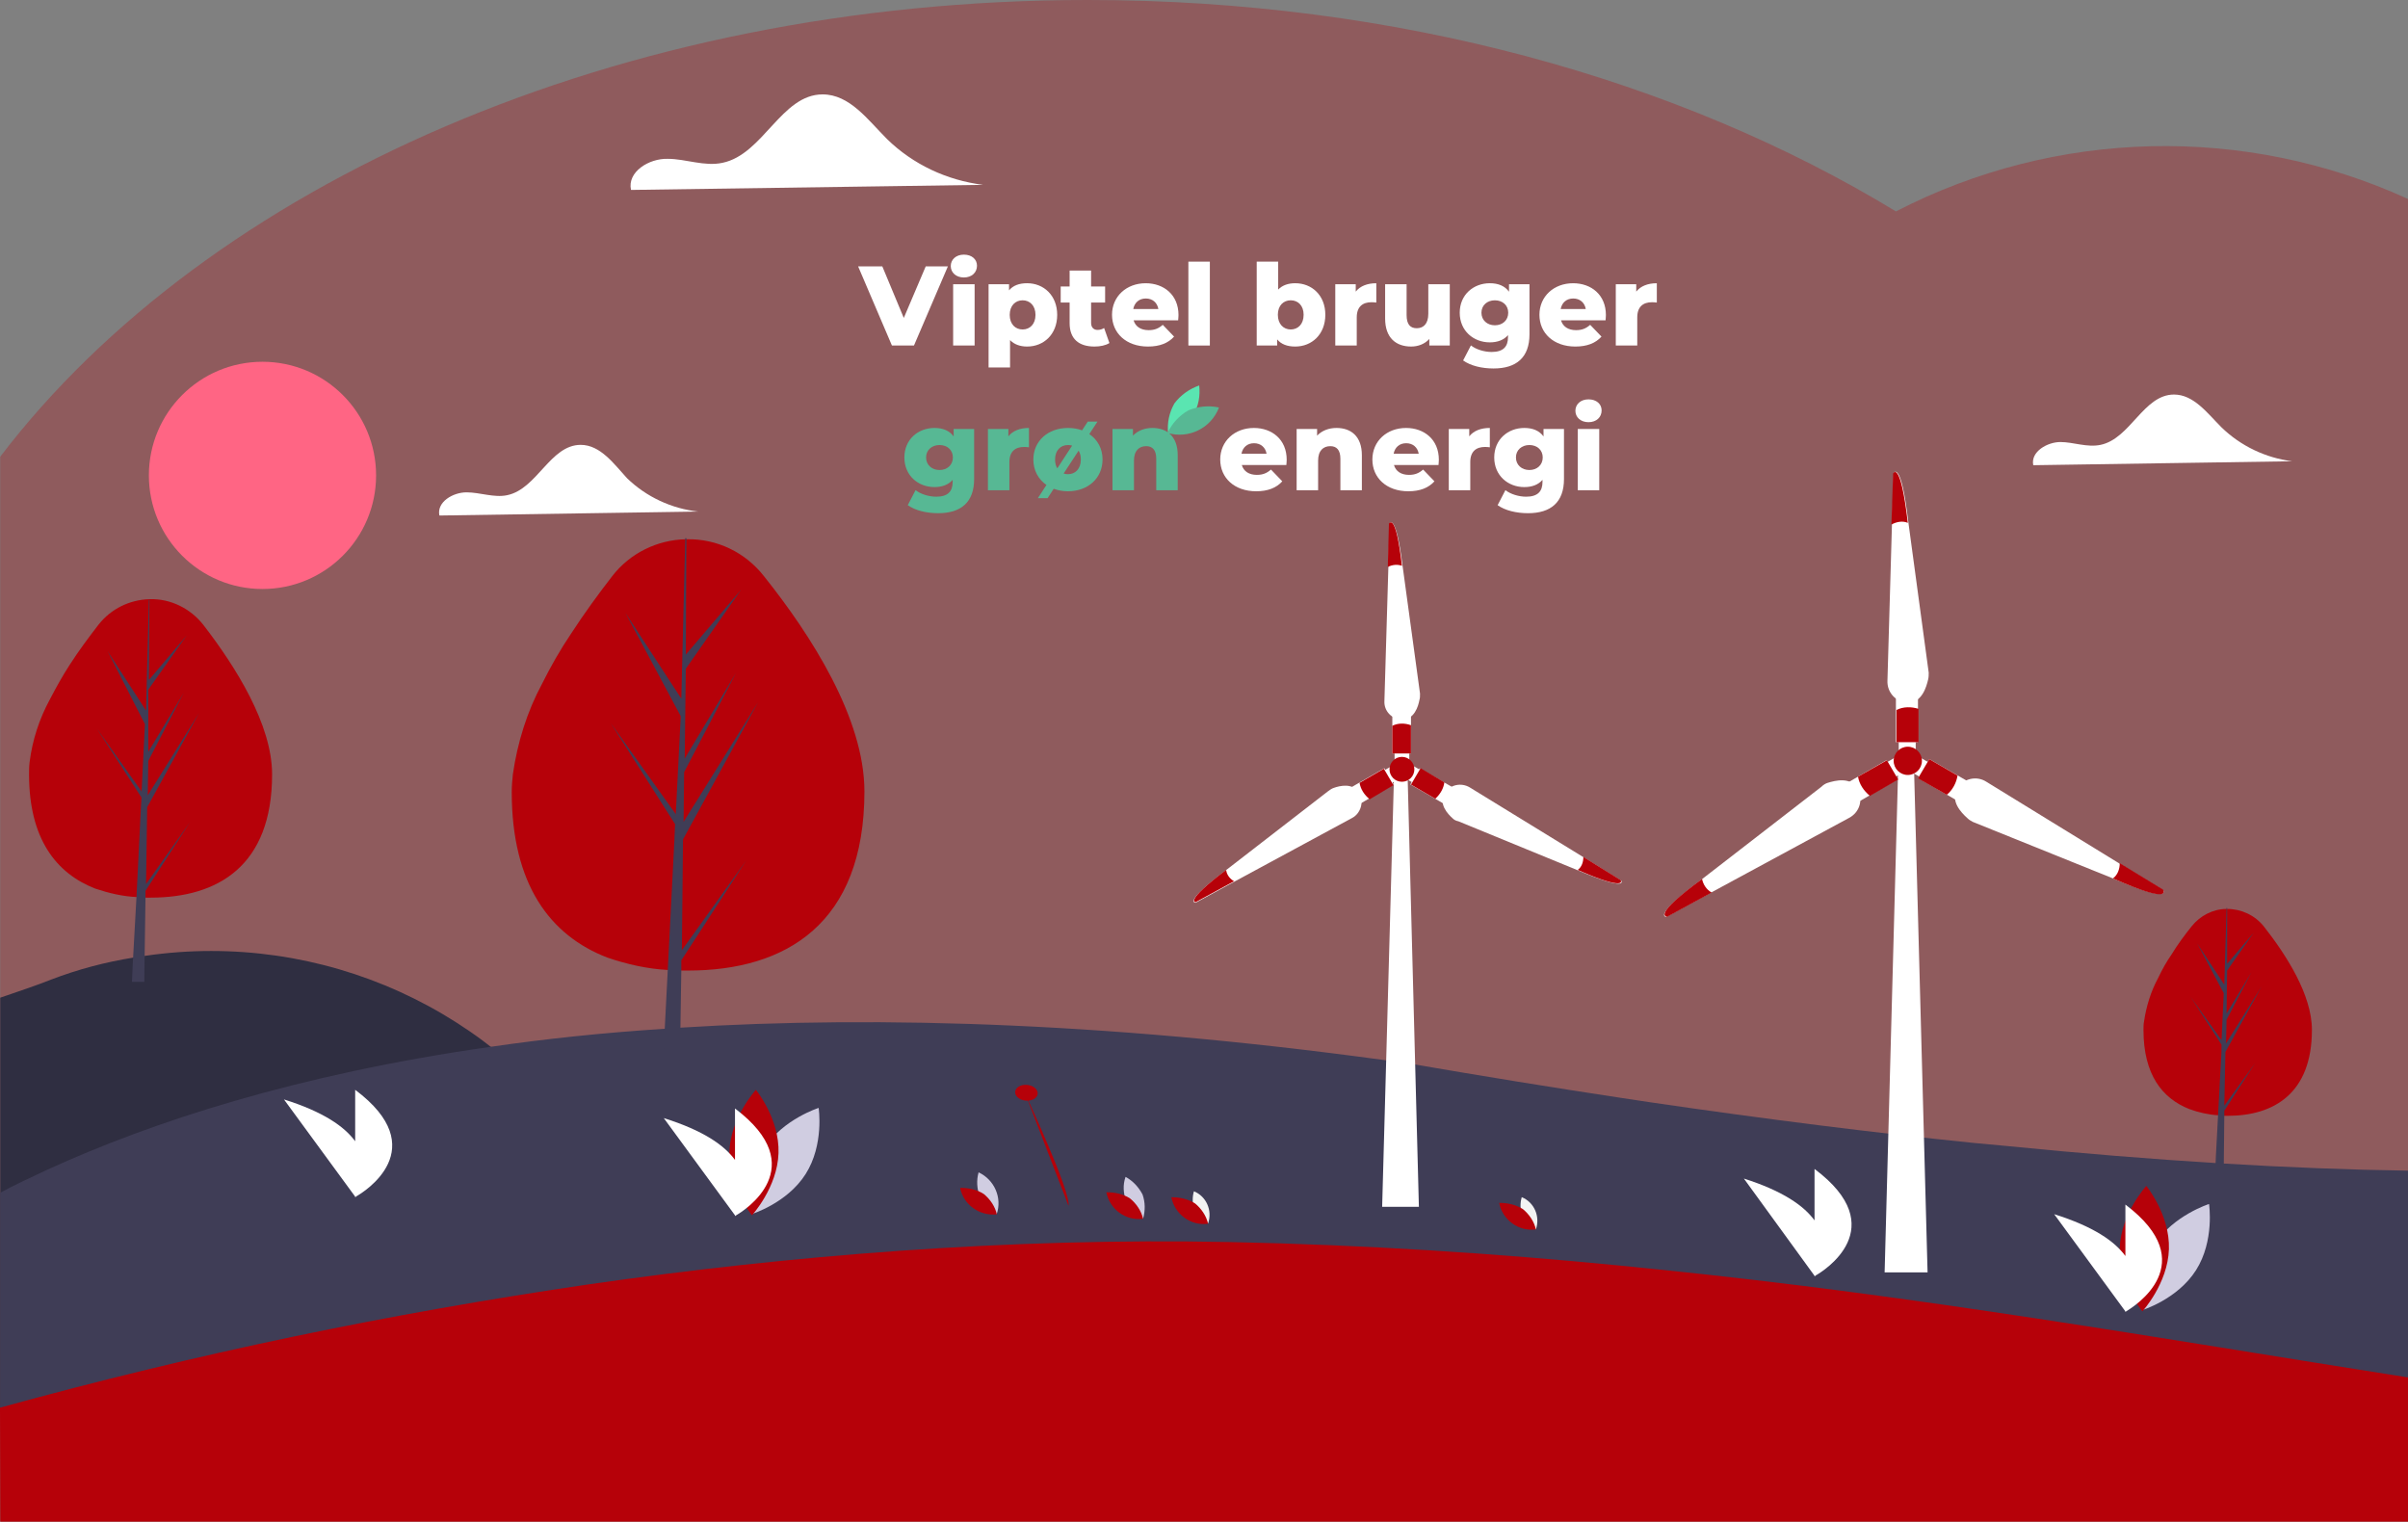 <?xml version="1.0" encoding="UTF-8" standalone="no"?>
<svg
   id="Layer_2"
   data-name="Layer 2"
   viewBox="0 0 426.04 269.2"
   version="1.1"
   sodipodi:docname="green_energi_mobil_v5.svg"
   inkscape:version="1.2.1 (9c6d41e410, 2022-07-14)"
   xmlns:inkscape="http://www.inkscape.org/namespaces/inkscape"
   xmlns:sodipodi="http://sodipodi.sourceforge.net/DTD/sodipodi-0.dtd"
   xmlns="http://www.w3.org/2000/svg"
   xmlns:svg="http://www.w3.org/2000/svg">
  <rect x="0" y="0" width="426.04" height="269.2" fill="#808080" stroke="none"/>
  <sodipodi:namedview
     id="namedview187"
     pagecolor="#ffffff"
     bordercolor="#000000"
     borderopacity="0.25"
     inkscape:showpageshadow="2"
     inkscape:pageopacity="0.0"
     inkscape:pagecheckerboard="0"
     inkscape:deskcolor="#d1d1d1"
     showgrid="false"
     inkscape:zoom="2.8307201"
     inkscape:cx="204.5416"
     inkscape:cy="131.59196"
     inkscape:window-width="1346"
     inkscape:window-height="1230"
     inkscape:window-x="1337"
     inkscape:window-y="77"
     inkscape:window-maximized="0"
     inkscape:current-layer="green-energi-mobil-1" />
  <defs
     id="defs6">
    <style
       type="text/css"
       id="style2">
	.st0{opacity:0.29;fill:#B60109;enable-background:new    ;}
	.st1{fill:#2F2E41;}
	.st2{fill:#3F3D56;}
	.st3{fill:#FFFFFF;}
	.st4{fill:#FF6584;}
	.st5{fill:#B60109;}
	.st6{fill:#57B894;}
	.st7{fill:#5AE5B1;}
	.st8{fill:#D0CDE1;}
	.st9{fill:#F3F3F3;}
	.st10{fill:none;}
	
	
	
	
#plant-1
{
    -webkit-animation: shake-bottom 2s cubic-bezier(0.455, 0.030, 0.515, 0.955) infinite both;
	        animation: shake-bottom 2s cubic-bezier(0.455, 0.030, 0.515, 0.955) infinite both;
            transform-box: fill-box;
            }


#plant-2
{
    -webkit-animation: shake-bottom 2.5s cubic-bezier(0.455, 0.030, 0.515, 0.955) infinite both;
	        animation: shake-bottom 2.5s cubic-bezier(0.455, 0.030, 0.515, 0.955) infinite both;
            transform-box: fill-box; 
}

#plant-3
{
    -webkit-animation: shake-bottom 3s cubic-bezier(0.455, 0.030, 0.515, 0.955) infinite both;
	        animation: shake-bottom 3s cubic-bezier(0.455, 0.030, 0.515, 0.955) infinite both;
            transform-box: fill-box; 
}

#plant-4
{
    -webkit-animation: shake-bottom 9s cubic-bezier(0.455, 0.030, 0.515, 0.955) infinite both;
	        animation: shake-bottom 9s cubic-bezier(0.455, 0.030, 0.515, 0.955) infinite both;
            transform-box: fill-box;
}

#plant-5
{
    -webkit-animation: shake-bottom 8s cubic-bezier(0.455, 0.030, 0.515, 0.955) infinite both;
	        animation: shake-bottom 8s cubic-bezier(0.455, 0.030, 0.515, 0.955) infinite both;
            transform-box: fill-box;
}

#plant-6
{
    -webkit-animation: shake-bottom 7.5s cubic-bezier(0.455, 0.030, 0.515, 0.955) infinite both;
	        animation: shake-bottom 7.5s cubic-bezier(0.455, 0.030, 0.515, 0.955) infinite both;
            transform-box: fill-box;
}

#plant-7
{
    -webkit-animation: shake-bottom 7s cubic-bezier(0.455, 0.030, 0.515, 0.955) infinite both;
	        animation: shake-bottom 7s cubic-bezier(0.455, 0.030, 0.515, 0.955) infinite both;
            transform-box: fill-box;
}

#plant-8
{
    -webkit-animation: shake-bottom 6.5s cubic-bezier(0.455, 0.030, 0.515, 0.955) infinite both;
	        animation: shake-bottom 6.5s cubic-bezier(0.455, 0.030, 0.515, 0.955) infinite both;
            transform-box: fill-box;
}
#bush-group-1
{
    -webkit-animation: shake-bottom 6.5s cubic-bezier(0.455, 0.030, 0.515, 0.955) infinite both;
	        animation: shake-bottom 6.5s cubic-bezier(0.455, 0.030, 0.515, 0.955) infinite both;
            transform-box: fill-box;
}
#bush-group-1
{
    -webkit-animation: shake-bottom 6.5s cubic-bezier(0.455, 0.030, 0.515, 0.955) infinite both;
	        animation: shake-bottom 6.5s cubic-bezier(0.455, 0.030, 0.515, 0.955) infinite both;
            transform-box: fill-box;
}
#bush-group-2
{
    -webkit-animation: shake-bottom 5.5s cubic-bezier(0.455, 0.030, 0.515, 0.955) infinite both;
	        animation: shake-bottom 5.5s cubic-bezier(0.455, 0.030, 0.515, 0.955) infinite both;
            transform-box: fill-box;
}
#bush-group-3
{
    -webkit-animation: shake-bottom 4.5s cubic-bezier(0.455, 0.030, 0.515, 0.955) infinite both;
	        animation: shake-bottom 4.5s cubic-bezier(0.455, 0.030, 0.515, 0.955) infinite both;
            transform-box: fill-box;
}
#bush-group-4
{
    -webkit-animation: shake-bottom 3.5s cubic-bezier(0.455, 0.030, 0.515, 0.955) infinite both;
	        animation: shake-bottom 3.5s cubic-bezier(0.455, 0.030, 0.515, 0.955) infinite both;
            transform-box: fill-box;
}
#bush-group-5
{
    -webkit-animation: shake-bottom 5.5s cubic-bezier(0.455, 0.030, 0.515, 0.955) infinite both;
	        animation: shake-bottom 5.5s cubic-bezier(0.455, 0.030, 0.515, 0.955) infinite both;
            transform-box: fill-box;
}
#bush-group-6
{
    -webkit-animation: shake-bottom 4.5s cubic-bezier(0.455, 0.030, 0.515, 0.955) infinite both;
	        animation: shake-bottom 4.5s cubic-bezier(0.455, 0.030, 0.515, 0.955) infinite both;
            transform-box: fill-box;
}
#bush-group-7
{
    -webkit-animation: shake-bottom 6.5s cubic-bezier(0.455, 0.030, 0.515, 0.955) infinite both;
	        animation: shake-bottom 6.5s cubic-bezier(0.455, 0.030, 0.515, 0.955) infinite both;
            transform-box: fill-box;
}
#bush-1
{
    -webkit-animation: shake-bottom 6.5s cubic-bezier(0.455, 0.030, 0.515, 0.955) infinite both;
	        animation: shake-bottom 6.5s cubic-bezier(0.455, 0.030, 0.515, 0.955) infinite both;
            transform-box: fill-box;
}
#bush-2
{
    -webkit-animation: shake-bottom 5.5s cubic-bezier(0.455, 0.030, 0.515, 0.955) infinite both;
	        animation: shake-bottom 5.5s cubic-bezier(0.455, 0.030, 0.515, 0.955) infinite both;
            transform-box: fill-box;
}
#bush-3
{
    -webkit-animation: shake-bottom 4.5s cubic-bezier(0.455, 0.030, 0.515, 0.955) infinite both;
	        animation: shake-bottom 4.5s cubic-bezier(0.455, 0.030, 0.515, 0.955) infinite both;
            transform-box: fill-box;
}
#bush-4
{
    -webkit-animation: shake-bottom 6.5s cubic-bezier(0.455, 0.030, 0.515, 0.955) infinite both;
	        animation: shake-bottom 6.5s cubic-bezier(0.455, 0.030, 0.515, 0.955) infinite both;
            transform-box: fill-box;
}
#bush-5
{
    -webkit-animation: shake-bottom 5.5s cubic-bezier(0.455, 0.030, 0.515, 0.955) infinite both;
	        animation: shake-bottom 5.5s cubic-bezier(0.455, 0.030, 0.515, 0.955) infinite both;
            transform-box: fill-box;
}
#bush-6
{
    -webkit-animation: shake-bottom 4.5s cubic-bezier(0.455, 0.030, 0.515, 0.955) infinite both;
	        animation: shake-bottom 4.5s cubic-bezier(0.455, 0.030, 0.515, 0.955) infinite both;
            transform-box: fill-box;
}
#bush-7
{
    -webkit-animation: shake-bottom 6.5s cubic-bezier(0.455, 0.030, 0.515, 0.955) infinite both;
	        animation: shake-bottom 6.5s cubic-bezier(0.455, 0.030, 0.515, 0.955) infinite both;
            transform-box: fill-box;
}
#green-leaf-1
{
    -webkit-animation: shake-bottom 6.5s cubic-bezier(0.455, 0.030, 0.515, 0.955) infinite both;
	        animation: shake-bottom 6.5s cubic-bezier(0.455, 0.030, 0.515, 0.955) infinite both;
            transform-box: fill-box;
}
#green-leaf-2
{
    -webkit-animation: shake-bottom 4.5s cubic-bezier(0.455, 0.030, 0.515, 0.955) infinite both;
	        animation: shake-bottom 4.5s cubic-bezier(0.455, 0.030, 0.515, 0.955) infinite both;
            transform-box: fill-box;
}

@-webkit-keyframes shake-bottom {
  0%,
  100% {
    -webkit-transform: rotate(0deg);
            transform: rotate(0deg);
    -webkit-transform-origin: 50% 100%;
            transform-origin: 50% 100%;
  }
  10% {
    -webkit-transform: rotate(2deg);
            transform: rotate(2deg);
  }
  20%,
  40%,
  60% {
    -webkit-transform: rotate(-4deg);
            transform: rotate(-4deg);
  }
  30%,
  50%,
  70% {
    -webkit-transform: rotate(4deg);
            transform: rotate(4deg);
  }
  80% {
    -webkit-transform: rotate(-2deg);
            transform: rotate(-2deg);
  }
  90% {
    -webkit-transform: rotate(2deg);
            transform: rotate(2deg);
  }
}

#leaf-1 {
  stroke-linejoin: round;
}
#leaf-2 {
  stroke-linejoin: round;
}
#leaf-1 {
  animation: fall 3s linear infinite 0.1s;
}
#leaf-2 {
  animation: fall 3.5s linear infinite 0.4s;
}
#leaf-3 {
  animation: fall 3s linear infinite 0.1s;
}
#leaf-4 {
  animation: fall 4s linear infinite 0.2s;
}
#leaf-5 {
  animation: fall 5.5s linear infinite 0.1s;
}
#leaf-6 {
  animation: fall 6s linear infinite 0.5s;
}
#leaf-7 {
  animation: fall 3.5s linear infinite 0.4s;
}
#leaf-8 {
  animation: fall 3s linear infinite 0.2s;
}
#leaf-9 {
  animation: fall 4s linear infinite 0.3s;
}
#leaf-10 {
  animation: fall 2s linear infinite 0.5s;
}
#leaf-11 {
  animation: fall 3s linear infinite 0.6s;
}
#leaf-12 {
  animation: fall 5s linear infinite 0.7s;
}
#leaf-13 {
  animation: fall 3s linear infinite 0.2s;
}
#leaf-14 {
  animation: fall 4.5s linear infinite 0.3s;
}

@keyframes fall {
  0%, 10% {
    transform: translateY(0);
    opacity: 0;
 }
  20%, 80% {
    opacity: 1;
 }
  90%, 100% {
    transform: translateY(2em);
    opacity: 0;
 }
}

.cloud-group {
  stroke-linejoin: round;
}
#cloud-1 {
  animation: moveRight 8s linear infinite 0s;
}
#cloud-2 {
  animation: moveRight 9s linear infinite 0s;
}
#cloud-3 {
  animation: moveRight 10s linear infinite 0s;
}
#cloud-4 {
  animation: moveRight 9s linear infinite 0s;
}
#cloud-5 {
  animation: moveRight 8s linear infinite 0s;
}
#cloud-6 {
  animation: moveRight 7.5s linear infinite 0s;
}
#cloud-7 {
  animation: moveRight 8s linear infinite 0s;
}
#cloud-8 {
  animation: moveRight 10s linear infinite 0s;
}

@keyframes moveRight {
  0%, 10% {
    transform: translateX(0);
    opacity: 0;
 }
  20%, 80% {
    opacity: 1;
 }
  90%, 100% {
    transform: translateX(10em);
    opacity: 0;
 }
}
#wind-1 {
    animation: wheel 5s infinite linear;
    transform-origin: center;
    transform-box: fill-box;
 }
#wind-2 {
    animation: wheel 6s infinite linear;
    transform-origin: center;
    transform-box: fill-box;
 }
#wind-3 {
    animation: wheel 7s infinite linear;
    transform-origin: center;
    transform-box: fill-box;
 }
#wind-4 {
    animation: wheel 5s infinite linear;
    transform-origin: center;
    transform-box: fill-box;
 }
#wind-5 {
    animation: wheel 8s infinite linear;
    transform-origin: center;
    transform-box: fill-box;
 }
#wind-6 {
    animation: wheel 9s infinite linear;
    transform-origin: center;
    transform-box: fill-box;
 }

 @keyframes wheel {
    from {
        transform: rotateZ(0deg);
     }
    to {
        transform: rotateZ(360deg);
     }
 }
 
	
	
	
</style>
    <style
       id="style4">
      .cls-1 {
        fill: #2f2e41;
      }

      .cls-2 {
        fill: #fff;
      }

      .cls-3 {
        fill: #3f3d56;
      }

      .cls-4 {
        fill: #57b894;
      }

      .cls-5 {
        fill: #d0cde1;
      }

      .cls-6 {
        fill: #5ae5b1;
      }

      .cls-7 {
        isolation: isolate;
        opacity: .29;
      }

      .cls-7, .cls-8 {
        fill: #b60109;
      }

      .cls-9 {
        fill: none;
      }

      .cls-10 {
        fill: #ff6584;
      }

      .cls-11 {
        fill: #f3f3f3;
      }
    </style>
  </defs>
  <g
     id="green-energi-mobil-1">
    <g
       id="sky_and_ground"
       data-name="sky and ground">
      <path
         id="the_sky"
         data-name="the sky"
         class="cls-7"
         d="M426.04,35.2V244.1c-44.5-7-87-14.4-133.3-19.2l-7-.7c-21.7-2.1-44.2-3.6-68.2-4.1-39.2-.9-77.6,2.3-112.4,7.4-35.5,5.1-70.6,12.5-105.1,22.1V80.8C36.74,32.7,109.24,0,192.44,0c54.7,0,104.7,14.1,143,37.4,28.3-14.6,61.7-15.4,90.6-2.2h0Z" />
      <path
         class="cls-1"
         d="M105.14,205.2v22.2c-35.5,5.2-70.6,12.6-105.1,22.2v-73.1c3.5-1.2,6.5-2.2,9-3.2,4.7-1.8,9.6-3.1,14.6-3.9,.7-.1,1.3-.2,2-.3,31.3-4.6,62.4,9.5,79.5,36.1h0Z"
         id="path9" />
      <path
         class="cls-3"
         d="M426.04,207.1v37c-44.5-7-87-14.4-133.3-19.2l-7-.7c-21.7-2.1-44.2-3.6-68.2-4.1-39.2-.9-77.6,2.3-112.4,7.4-35.5,5.1-70.6,12.5-105.1,22.1v-38.6c2.6-1.4,5.4-2.7,8.4-4.1,18.4-8.4,43.9-16.8,78.3-21.7,9.6-1.4,19.9-2.5,30.9-3.2,.9-.1,1.8-.1,2.8-.2,35.3-2.2,78-.9,129.2,6.4,12.8,2.2,25.1,4.2,37,6l5.3,.8c20.5,3,39.6,5.4,57.3,7.2l5.4,.5c27,2.7,50.7,4.1,71.4,4.4Z"
         id="path11" />
    </g>
    <g
       id="clouds">
      <path
         id="cloud-1"
         class="cls-2"
         d="M102.74,78.7c-5.4,0-7.7,7.8-13,8.9-2.3,.5-4.8-.5-7.2-.5s-5.3,1.7-4.8,4.1l45.8-.7c-4.7-.5-9.2-2.6-12.6-5.9-2.3-2.5-4.7-5.9-8.2-5.9Z" />
      <path
         id="cloud-2"
         class="cls-2"
         d="M393.04,75.6c-2.5-2.5-4.9-5.8-8.4-5.8-5.4,0-7.7,7.8-13,8.9-2.4,.5-4.8-.5-7.1-.5s-5.3,1.7-4.8,4.1l45.8-.7c-4.7-.6-9.1-2.7-12.5-6Z" />
      <path
         id="cloud-3"
         class="cls-2"
         d="M156.94,24.6c-3.4-3.4-6.6-7.9-11.4-7.9-7.3,0-10.5,10.6-17.7,12.1-3.2,.7-6.5-.7-9.7-.7-3.3-.1-7.2,2.3-6.5,5.5l62.3-.9c-6.4-.8-12.4-3.6-17-8.1Z" />
    </g>
    <g
       id="trees">
      <circle
         id="the_sun"
         data-name="the sun"
         class="cls-10"
         cx="46.44"
         cy="84.1"
         r="20.1" />
      <path
         id="Path_1021"
         data-name="Path 1021"
         class="cls-8"
         d="M152.94,140c0,23.5-14,31.7-31.2,31.7h-1.2c-.8,0-1.6,0-2.4-.1-3.6-.2-7.2-1-10.7-2.2-10.1-3.9-16.9-12.9-16.9-29.3,0-1.1,.1-2.1,.2-3.1,.8-5.6,2.5-11.1,5.2-16.1,1.5-3,3.2-6,5.1-8.8,2.4-3.7,4.9-7.1,7.3-10.2,3.1-4,7.9-6.4,13-6.5h.2c5.3-.1,10.3,2.3,13.6,6.5,8.4,10.5,17.8,25.2,17.8,38.1Z" />
      <path
         id="Path_14984"
         data-name="Path 14984"
         class="cls-8"
         d="M48.14,137c0,16.2-9.6,21.8-21.5,21.8h-.8c-.5,0-1.1,0-1.6-.1-2.5-.1-5-.7-7.4-1.5-6.9-2.7-11.7-8.8-11.7-20.2,0-.7,0-1.4,.1-2.2,.5-3.9,1.7-7.6,3.6-11.1,1.1-2.1,2.2-4.1,3.5-6.1,1.6-2.5,3.4-4.9,5.1-7.1,2.2-2.8,5.5-4.4,9-4.5h.1c3.6-.1,7.1,1.6,9.4,4.5,5.8,7.5,12.2,17.7,12.2,26.5Z" />
      <path
         id="Path_1022"
         data-name="Path 1022"
         class="cls-3"
         d="M120.64,168.1l11.4-15.9-11.5,17.7v1.8l-.3,19.7v1.8h-3.2l.3-5.9,.8-15.6,1.2-23.5v-.2h0l.1-2.2-11.4-17.9,11.5,16.1v.5l.9-17.8-9.8-18.3,9.9,15.2,.7-28.4h.2l-.1,20.6,9.8-11.5-9.8,14-.2,15.9,9.1-15.2-9.2,17.6-.1,8.8,13.2-21.2-13.3,24.3-.2,19.6Z" />
      <path
         id="Path_14985"
         data-name="Path 14985"
         class="cls-3"
         d="M25.84,156.4l7.8-11-7.9,12.2v1.3l-.2,13.6v1.2h-2.2l.2-4.1,.6-10.8,.8-16.1v-.1l.1-1.5-7.9-12.2,7.9,11.1v.3l.6-12.2-6.6-12.9,6.8,10.5,.5-19.6h.1l-.1,14.2,6.7-7.9-6.8,9.6v11l6.3-10.5-6.3,12.1-.1,6.1,9.1-14.6-9.2,16.7-.2,13.6Z" />
      <path
         id="Path_14984-2"
         data-name="Path 14984-2"
         class="cls-8"
         d="M409.04,182.2c0,11.2-6.7,15.2-14.9,15.2h-.6l-1.1-.1c-1.7-.1-3.5-.5-5.1-1.1-4.8-1.9-8.1-6.1-8.1-14,0-.5,0-1,.1-1.5,.4-2.7,1.2-5.3,2.5-7.7,.7-1.5,1.5-2.9,2.4-4.2,1.1-1.8,2.3-3.4,3.5-4.9,1.5-1.9,3.8-3.1,6.2-3.1h.1c2.5,0,4.9,1.1,6.5,3.1,4,5.1,8.5,12.1,8.5,18.3Z" />
      <path
         id="Path_14985-2"
         data-name="Path 14985-2"
         class="cls-3"
         d="M393.54,195.6l5.5-7.6-5.5,8.5v.9l-.1,9.4v.8h-1.5l.1-2.9,.4-7.5,.6-11.2v-1.2l-5.5-8.5,5.5,7.7v.2l.4-8.5-4.7-8.8,4.8,7.3,.4-13.6h.1v9.9l4.7-5.5-4.7,6.7-.1,7.6,4.4-7.3-4.4,8.4-.1,4.2,6.3-10.1-6.4,11.6-.2,9.5Z" />
    </g>
    <path
       id="green-leaf-2"
       class="cls-6"
       d="M211.07,73.49c-1.1,1.5-2.7,2.6-4.4,3.2-.2-1.9,.2-3.7,1.1-5.3,1.1-1.5,2.7-2.6,4.4-3.2,.2,1.8-.1,3.7-1.1,5.3Z" />
    <path
       id="bush-1"
       class="cls-2"
       d="M321.04,206.8v9.1c-1.9-2.6-5.6-5.2-12.5-7.4l12.5,17.2v.1h.1v-.1c1.5-.8,13.8-8.5-.1-18.9Z" />
    <path
       id="bush-2"
       class="cls-2"
       d="M62.84,192.8v9.1c-1.9-2.6-5.6-5.2-12.6-7.4l12.6,17.2v.1h.1v-.1c1.5-.8,13.8-8.5-.1-18.9Z" />
    <path
       id="green-leaf-1"
       class="cls-4"
       d="M210.27,72.59c-1.6,.9-2.9,2.3-3.7,4,3.7,1.1,7.7-.8,9.1-4.5-1.8-.4-3.7-.2-5.4,.5Z" />
    <g
       id="bush-group-2">
      <path
         id="Path_1447"
         data-name="Path 1447"
         class="cls-5"
         d="M135.24,203.1c-3.3,5.2-2.3,11.7-2.3,11.7,0,0,6.3-1.9,9.6-7.1s2.3-11.7,2.3-11.7c0,0-6.3,2-9.6,7.1Z" />
      <path
         id="Path_1448"
         data-name="Path 1448"
         class="cls-8"
         d="M137.74,204c-.2,6.1-4.7,11-4.7,11,0,0-4.2-5.1-4-11.2s4.7-11,4.7-11c0,0,4.2,5.1,4,11.2Z" />
      <path
         id="Path_1452"
         data-name="Path 1452"
         class="cls-2"
         d="M130.04,196.1v9.1c-1.9-2.6-5.6-5.2-12.6-7.4l12.6,17.2v.1h.1l.1-.1c1.4-.8,13.6-8.5-.2-18.9Z" />
    </g>
    <g
       id="bush-group-1">
      <path
         id="Path_1447-2"
         data-name="Path 1447-2"
         class="cls-5"
         d="M381.24,220.1c-3.3,5.2-2.3,11.7-2.3,11.7,0,0,6.3-1.9,9.6-7.1s2.3-11.7,2.3-11.7c0,0-6.3,2-9.6,7.1Z" />
      <path
         id="Path_1448-2"
         data-name="Path 1448-2"
         class="cls-8"
         d="M383.74,221c-.2,6.1-4.7,11-4.7,11,0,0-4.2-5.1-4-11.2s4.7-11,4.7-11c0,0,4.2,5.1,4,11.2Z" />
      <path
         id="Path_1452-2"
         data-name="Path 1452-2"
         class="cls-2"
         d="M376.04,213.1v9.1c-1.9-2.6-5.6-5.2-12.6-7.4l12.6,17.2v.1h.1v-.1c1.4-.8,13.7-8.5-.1-18.9Z" />
    </g>
    <g
       id="flowers_2"
       data-name="flowers 2">
      <ellipse
         id="Ellipse_1805"
         data-name="Ellipse 1805"
         class="cls-8"
         cx="181.61"
         cy="193.33"
         rx="1.4"
         ry="2"
         transform="translate(-27.22 356.88) rotate(-84.86)" />
      <path
         id="Path_15002"
         data-name="Path 15002"
         class="cls-8"
         d="M181.44,193.6s8.1,17.4,7.6,19.7l-7.6-19.7Z" />
      <path
         id="plant-8"
         class="cls-5"
         d="M173.34,211.7c.6,1.3,1.7,2.4,3,3.1,1-2.9-.4-6.1-3.2-7.4-.4,1.4-.3,2.9,.2,4.3Z" />
      <path
         id="plant-7"
         class="cls-8"
         d="M174.07,211.24c1.1,.9,2,2.2,2.3,3.6-3.1,.3-5.9-1.7-6.5-4.7,1.5,0,3,.3,4.2,1.1Z" />
      <path
         id="plant-6"
         class="cls-11"
         d="M211.34,214.05c.5,1,1.3,1.9,2.4,2.4,.8-2.3-.3-4.8-2.5-5.7-.3,1-.3,2.2,.1,3.3Z" />
      <path
         id="plant-5"
         class="cls-8"
         d="M211.44,212.9c1.1,.9,2,2.2,2.3,3.6-3.1,.4-5.9-1.7-6.5-4.7,1.5,0,2.9,.3,4.2,1.1Z" />
      <path
         id="plant-4"
         class="cls-11"
         d="M269.34,215.09c.5,1,1.3,1.9,2.4,2.4,.8-2.3-.3-4.8-2.5-5.7-.3,1-.3,2.2,.1,3.3Z" />
      <path
         id="plant-3"
         class="cls-8"
         d="M269.44,213.9c1.1,.9,2,2.2,2.3,3.6-3.1,.4-5.9-1.7-6.5-4.7,1.5,0,2.9,.3,4.2,1.1Z" />
      <path
         id="plant-2"
         class="cls-5"
         d="M199.24,212.5c.6,1.3,1.7,2.4,3,3.1,.4-1.4,.4-2.9-.1-4.3-.7-1.3-1.7-2.4-3-3.1-.5,1.4-.4,2.9,.1,4.3Z" />
      <path
         id="plant-1"
         class="cls-8"
         d="M199.94,212.02c1.1,.9,2,2.2,2.3,3.6-3.1,.4-5.9-1.7-6.5-4.7,1.5,0,3,.3,4.2,1.1Z" />
    </g>
    <path
       id="leaf-5"
       class="cls-8"
       d="M399.74,194.5c-.3-.6-.3-1.3,.1-1.9,.2,.7,.6,1.3,1.2,1.7,.2,.2,.5,.3,.6,.6,.1,.2,0,.3-.1,.5s-.2,.3-.3,.4v.1c-.7-.4-1.2-.8-1.5-1.4Z" />
    <path
       id="leaf-4"
       class="cls-8"
       d="M136.34,165.3c-.6-1-.6-2.3,.1-3.4,.3,1.2,1.1,2.3,2.2,3,.4,.3,.9,.5,1,1,.1,.3,0,.6-.1,.9-.2,.3-.3,.5-.6,.7v.1c-1.1-.5-2-1.3-2.6-2.3Z" />
    <path
       id="leaf-3"
       class="cls-8"
       d="M106.64,164.7c-.6-1-.6-2.3,0-3.4,.3,1.2,1.1,2.3,2.2,3,.4,.3,.9,.6,1,1,.1,.3,0,.6-.1,.9-.2,.3-.3,.5-.6,.7v.1c-1-.5-1.9-1.3-2.5-2.3Z" />
    <path
       id="leaf-2"
       class="cls-8"
       d="M39.04,151.8c-.6-1-.6-2.3,0-3.4,.4,1.2,1.1,2.3,2.2,3,.4,.3,.9,.5,1,1,.1,.3,0,.6-.1,.9-.2,.3-.3,.5-.6,.7v.1c-1-.5-1.9-1.3-2.5-2.3Z" />
    <path
       id="leaf-1"
       class="cls-8"
       d="M15.04,154.6c-.6-1-.6-2.3,0-3.4,.4,1.2,1.1,2.3,2.2,3,.4,.3,.9,.5,1,1,.1,.3,0,.6-.1,.9-.2,.3-.3,.5-.6,.7v.1c-1-.4-1.8-1.3-2.5-2.3Z" />
    <path
       id="main_ground"
       data-name="main ground"
       class="cls-8"
       d="M426.04,243.68v25.52H.04l-.04-20.17c34.76-9.57,68.57-16.6,104.33-21.84,35.06-5.04,73.75-8.26,113.24-7.46,24.18,.5,46.95,2.01,68.71,4.13l7.05,.71c46.65,4.74,87.87,12.06,132.7,19.11Z" />
    <g
       id="main-2">
      <polygon
         class="cls-2"
         points="251.04 213.5 244.54 213.5 246.64 137.1 249.04 137.1 251.04 213.5"
         id="polygon55" />
    </g>
    <g
       id="main">
      <polygon
         class="cls-2"
         points="341.04 225.1 333.44 225.1 335.84 135.8 338.64 135.8 341.04 225.1"
         id="polygon58" />
    </g>
    <g
       id="wind-3">
      <path
         class="cls-2"
         d="M341.14,120.2c-.3,1.3-1.1,4.2-3.7,4.1-2-.1-3.6-1.8-3.5-3.9h0l.8-27.7,.3-9s1.3-2.5,2.6,8.7h0l3.6,26.6c0,.4,0,.8-.1,1.2Z"
         id="path61" />
      <rect
         class="cls-2"
         x="335.44"
         y="122.9"
         width="3.9"
         height="8.4"
         id="rect63" />
      <rect
         class="cls-2"
         x="335.94"
         y="129.3"
         width="3"
         height="3.9"
         id="rect65" />
      <path
         class="cls-8"
         d="M337.54,92.5c-.9-.4-2-.2-2.9,.3l.3-9c0-.1,1.3-2.6,2.6,8.7h0Z"
         id="path67" />
      <path
         class="cls-8"
         d="M339.44,125.4v5.9h-3.9v-5.7c1.2-.6,2.6-.6,3.9-.2Z"
         id="path69" />
      <path
         class="cls-2"
         d="M323.34,138.5c1.3-.4,4.2-1.2,5.4,1.2,.9,1.8,.3,4-1.6,5h0l-24.4,13.2-7.9,4.3s-2.8,.1,6.2-6.6h0l21.2-16.4c.4-.4,.8-.6,1.1-.7Z"
         id="path71" />
      <rect
         class="cls-2"
         x="326.93"
         y="136.31"
         width="8.4"
         height="3.9"
         transform="translate(-24.76 184.09) rotate(-30)"
         id="rect73" />
      <rect
         class="cls-2"
         x="332.73"
         y="134.59"
         width="3.9"
         height="3"
         transform="translate(-23.21 185.58) rotate(-30)"
         id="rect75" />
      <path
         class="cls-8"
         d="M301.14,155.5c.2,1,.8,1.9,1.7,2.4l-7.9,4.3c0-.1-2.9,0,6.2-6.7h0Z"
         id="path77" />
      <path
         class="cls-8"
         d="M328.74,137.4l5.1-2.9,2,3.4-5,2.9c-1.1-.9-1.9-2.1-2.1-3.4Z"
         id="path79" />
      <path
         class="cls-2"
         d="M348.04,144.7c-1-.9-3.1-3-1.7-5.3,1.1-1.7,3.4-2.2,5.1-1.1h0l23.6,14.5,7.7,4.7s1.5,2.4-8.9-2.1h0l-24.8-10c-.4-.2-.7-.4-1-.7Z"
         id="path81" />
      <rect
         class="cls-2"
         x="342.06"
         y="133.88"
         width="3.9"
         height="8.4"
         transform="translate(52.42 366.96) rotate(-60)"
         id="rect83" />
      <rect
         class="cls-2"
         x="338.79"
         y="134.12"
         width="3"
         height="3.9"
         transform="translate(52.3 362.73) rotate(-60)"
         id="rect85" />
      <path
         class="cls-8"
         d="M373.84,155.4c.8-.6,1.2-1.6,1.2-2.7l7.7,4.7c0,.2,1.5,2.6-8.9-2h0Z"
         id="path87" />
      <path
         class="cls-8"
         d="M344.44,140.6l-5.1-2.9,2-3.4,5,2.9c-.2,1.3-.9,2.6-1.9,3.4Z"
         id="path89" />
      <circle
         id="center_1"
         data-name="center 1"
         class="cls-9"
         cx="337.54"
         cy="134.6"
         r="51.4" />
    </g>
    <g
       id="cirkel_sp_1"
       data-name="cirkel sp 1">
      <circle
         class="cls-8"
         cx="337.54"
         cy="134.6"
         r="2.5"
         id="circle93" />
    </g>
    <g
       id="wind-1">
      <path
         class="cls-2"
         d="M251.14,123.8c-.2,1.1-.9,3.6-3.2,3.5-1.7-.1-3.1-1.5-3-3.3h0l.7-23.7,.2-7.7s1.1-2.1,2.3,7.4h0l3.1,22.7c0,.5,0,.8-.1,1.1Z"
         id="path96" />
      <rect
         class="cls-2"
         x="246.34"
         y="126.1"
         width="3.3"
         height="7.2"
         id="rect98" />
      <rect
         class="cls-2"
         x="246.74"
         y="131.5"
         width="2.6"
         height="3.3"
         id="rect100" />
      <path
         class="cls-8"
         d="M248.04,100.1c-.8-.3-1.7-.2-2.5,.2l.2-7.7c.1,0,1.2-2.1,2.3,7.5h0Z"
         id="path102" />
      <path
         class="cls-8"
         d="M249.64,128.3v5h-3.3v-4.9c1-.5,2.2-.5,3.3-.1Z"
         id="path104" />
      <path
         class="cls-2"
         d="M235.94,139.4c1.1-.4,3.5-1,4.6,1,.8,1.5,.2,3.5-1.3,4.3h0l-20.9,11.3-6.8,3.7s-2.4,.1,5.3-5.7h0l18.1-14c.4-.3,.7-.5,1-.6Z"
         id="path106" />
      <rect
         class="cls-2"
         x="239.03"
         y="137.48"
         width="7.2"
         height="3.3"
         transform="translate(-37.06 139.96) rotate(-30)"
         id="rect108" />
      <rect
         class="cls-2"
         x="243.92"
         y="136.1"
         width="3.3"
         height="2.6"
         transform="translate(-35.8 141.2) rotate(-30)"
         id="rect110" />
      <path
         class="cls-8"
         d="M216.94,153.9c.1,.9,.7,1.6,1.4,2l-6.8,3.7c.1,0-2.3,.1,5.4-5.7h0Z"
         id="path112" />
      <path
         class="cls-8"
         d="M240.54,138.5l4.3-2.5,1.7,2.9-4.2,2.5c-1-.8-1.6-1.8-1.8-2.9Z"
         id="path114" />
      <path
         class="cls-2"
         d="M257.04,144.8c-.9-.8-2.6-2.6-1.4-4.5,.9-1.5,2.9-1.9,4.4-1h0l20.2,12.4,6.6,4.1s1.3,2-7.6-1.8h0l-21.2-8.7c-.5-.1-.8-.3-1-.5Z"
         id="path116" />
      <rect
         class="cls-2"
         x="251.82"
         y="135.55"
         width="3.3"
         height="7.2"
         transform="translate(6.23 289.08) rotate(-60)"
         id="rect118" />
      <rect
         class="cls-2"
         x="249.24"
         y="135.64"
         width="2.6"
         height="3.3"
         transform="translate(6.37 285.62) rotate(-60)"
         id="rect120" />
      <path
         class="cls-8"
         d="M279.14,153.9c.7-.5,1-1.4,1-2.3l6.6,4.1s1.3,2.1-7.6-1.8h0Z"
         id="path122" />
      <path
         class="cls-8"
         d="M253.94,141.3l-4.3-2.5,1.7-2.9,4.2,2.5c-.1,1-.7,2.1-1.6,2.9Z"
         id="path124" />
      <circle
         id="center_1-2"
         data-name="center 1"
         class="cls-9"
         cx="248.04"
         cy="136.1"
         r="44" />
    </g>
    <g
       id="cirkel_sp_2"
       data-name="cirkel sp 2">
      <circle
         class="cls-8"
         cx="248.04"
         cy="136.1"
         r="2.2"
         id="circle128" />
    </g>
    <g
       id="g183"
       style="display:inline">
      <path
         class="cls-2"
         d="m 167.706,47.127 -6,14 h -3.9 l -5.98,-14 h 4.28 l 3.8,9.12 3.88,-9.12 z"
         id="path131" />
      <path
         class="cls-2"
         d="m 168.216,47.067 c 0,-1.14 0.92,-2.02 2.32,-2.02 1.4,0 2.32,0.82 2.32,1.96 0,1.2 -0.92,2.08 -2.32,2.08 -1.4,0 -2.32,-0.88 -2.32,-2.02 z m 0.42,3.22 h 3.8 v 10.84 h -3.8 z"
         id="path133" />
      <path
         class="cls-2"
         d="m 187.046,55.707 c 0,3.44 -2.38,5.6 -5.32,5.6 -1.26,0 -2.28,-0.38 -3.02,-1.14 v 4.84 h -3.8 v -14.72 h 3.62 v 1.08 c 0.72,-0.86 1.78,-1.26 3.2,-1.26 2.94,0 5.32,2.16 5.32,5.6 z m -3.84,0 c 0,-1.64 -1,-2.58 -2.28,-2.58 -1.28,0 -2.28,0.94 -2.28,2.58 0,1.64 1,2.58 2.28,2.58 1.28,0 2.28,-0.94 2.28,-2.58 z"
         id="path135" />
      <path
         class="cls-2"
         d="m 196.286,60.687 c -0.66,0.42 -1.64,0.62 -2.64,0.62 -2.78,0 -4.4,-1.36 -4.4,-4.14 v -3.64 h -1.58 v -2.84 h 1.58 v -2.82 h 3.8 v 2.82 h 2.48 v 2.84 h -2.48 v 3.6 c 0,0.8 0.46,1.24 1.14,1.24 0.42,0 0.84,-0.12 1.16,-0.34 z"
         id="path137" />
      <path
         class="cls-2"
         d="m 208.446,56.667 h -7.88 c 0.32,1.1 1.26,1.74 2.66,1.74 1.06,0 1.76,-0.3 2.5,-0.94 l 2,2.08 c -1.04,1.16 -2.56,1.76 -4.62,1.76 -3.86,0 -6.36,-2.38 -6.36,-5.62 0,-3.24 2.54,-5.58 5.96,-5.58 3.2,0 5.8,2.04 5.8,5.62 0,0.28 -0.04,0.64 -0.06,0.94 z m -7.94,-2 h 4.44 c -0.2,-1.14 -1.04,-1.86 -2.22,-1.86 -1.18,0 -2,0.72 -2.22,1.86 z"
         id="path139" />
      <path
         class="cls-2"
         d="m 210.256,46.287 h 3.8 v 14.84 h -3.8 z"
         id="path141" />
      <path
         class="cls-2"
         d="m 234.486,55.687 c 0,3.46 -2.38,5.62 -5.32,5.62 -1.42,0 -2.48,-0.4 -3.2,-1.26 v 1.08 h -3.62 v -14.84 h 3.8 v 4.94 c 0.74,-0.76 1.76,-1.12 3.02,-1.12 2.94,0 5.32,2.14 5.32,5.58 z m -3.84,0 c 0,-1.64 -1,-2.56 -2.28,-2.56 -1.28,0 -2.28,0.92 -2.28,2.56 0,1.64 1,2.6 2.28,2.6 1.28,0 2.28,-0.94 2.28,-2.6 z"
         id="path143" />
      <path
         class="cls-2"
         d="m 243.506,50.107 v 3.42 c -0.34,-0.04 -0.58,-0.06 -0.86,-0.06 -1.54,0 -2.6,0.78 -2.6,2.68 v 4.98 h -3.8 v -10.84 h 3.62 v 1.3 c 0.78,-0.98 2.04,-1.48 3.64,-1.48 z"
         id="path145" />
      <path
         class="cls-2"
         d="m 256.506,50.287 v 10.84 h -3.62 v -1.16 c -0.82,0.9 -1.98,1.34 -3.22,1.34 -2.66,0 -4.6,-1.52 -4.6,-4.96 v -6.06 h 3.8 v 5.44 c 0,1.68 0.66,2.34 1.8,2.34 1.14,0 2.04,-0.74 2.04,-2.56 v -5.22 z"
         id="path147" />
      <path
         class="cls-2"
         d="m 270.606,50.287 v 8.86 c 0,4.1 -2.32,6.04 -6.36,6.04 -2.08,0 -4.06,-0.48 -5.38,-1.42 l 1.38,-2.66 c 0.9,0.72 2.38,1.16 3.66,1.16 2.04,0 2.9,-0.92 2.9,-2.62 v -0.36 c -0.74,0.86 -1.84,1.28 -3.22,1.28 -2.88,0 -5.32,-2.04 -5.32,-5.24 0,-3.2 2.44,-5.22 5.32,-5.22 1.5,0 2.66,0.48 3.4,1.5 v -1.32 z m -3.76,5.04 c 0,-1.32 -1,-2.2 -2.36,-2.2 -1.36,0 -2.38,0.88 -2.38,2.2 0,1.32 1.02,2.22 2.38,2.22 1.36,0 2.36,-0.9 2.36,-2.22 z"
         id="path149" />
      <path
         class="cls-2"
         d="m 284.066,56.667 h -7.88 c 0.32,1.1 1.26,1.74 2.66,1.74 1.06,0 1.76,-0.3 2.5,-0.94 l 2,2.08 c -1.04,1.16 -2.56,1.76 -4.62,1.76 -3.86,0 -6.36,-2.38 -6.36,-5.62 0,-3.24 2.54,-5.58 5.96,-5.58 3.2,0 5.8,2.04 5.8,5.62 0,0.28 -0.04,0.64 -0.06,0.94 z m -7.94,-2 h 4.44 c -0.2,-1.14 -1.04,-1.86 -2.22,-1.86 -1.18,0 -2,0.72 -2.22,1.86 z"
         id="path151" />
      <path
         class="cls-2"
         d="m 293.136,50.107 v 3.42 c -0.34,-0.04 -0.58,-0.06 -0.86,-0.06 -1.54,0 -2.6,0.78 -2.6,2.68 v 4.98 h -3.8 v -10.84 h 3.62 v 1.3 c 0.78,-0.98 2.04,-1.48 3.64,-1.48 z"
         id="path153" />
      <path
         class="cls-4"
         d="m 172.35,75.89 v 8.86 c 0,4.1 -2.32,6.04 -6.36,6.04 -2.08,0 -4.06,-0.48 -5.38,-1.42 l 1.38,-2.66 c 0.9,0.72 2.38,1.16 3.66,1.16 2.04,0 2.9,-0.92 2.9,-2.62 v -0.36 c -0.74,0.86 -1.84,1.28 -3.22,1.28 -2.88,0 -5.32,-2.04 -5.32,-5.24 0,-3.2 2.44,-5.22 5.32,-5.22 1.5,0 2.66,0.48 3.4,1.5 v -1.32 z m -3.76,5.04 c 0,-1.32 -1,-2.2 -2.36,-2.2 -1.36,0 -2.38,0.88 -2.38,2.2 0,1.32 1.02,2.22 2.38,2.22 1.36,0 2.36,-0.9 2.36,-2.22 z"
         id="path163" />
      <path
         class="cls-4"
         d="m 182.05,75.71 v 3.42 c -0.34,-0.04 -0.58,-0.06 -0.86,-0.06 -1.54,0 -2.6,0.78 -2.6,2.68 v 4.98 h -3.8 V 75.89 h 3.62 v 1.3 c 0.78,-0.98 2.04,-1.48 3.64,-1.48 z"
         id="path165" />
      <path
         class="cls-4"
         d="m 195.07,81.29 c 0,3.28 -2.54,5.62 -6.12,5.62 -0.92,0 -1.76,-0.16 -2.52,-0.44 l -1.08,1.66 h -1.72 l 1.52,-2.34 c -1.44,-0.98 -2.32,-2.58 -2.32,-4.5 0,-3.26 2.58,-5.58 6.12,-5.58 0.9,0 1.74,0.14 2.5,0.42 l 1,-1.54 h 1.72 l -1.44,2.2 c 1.46,0.98 2.34,2.58 2.34,4.5 z m -8,1.56 2.62,-4.02 c -0.24,-0.06 -0.48,-0.1 -0.74,-0.1 -1.28,0 -2.28,0.92 -2.28,2.56 0,0.64 0.14,1.16 0.4,1.56 z m 4.16,-1.56 c 0,-0.64 -0.14,-1.16 -0.4,-1.56 l -2.64,4.04 c 0.24,0.08 0.5,0.12 0.76,0.12 1.3,0 2.28,-0.94 2.28,-2.6 z"
         id="path167" />
      <path
         class="cls-4"
         d="m 208.37,80.53 v 6.2 h -3.8 v -5.58 c 0,-1.56 -0.68,-2.22 -1.78,-2.22 -1.22,0 -2.16,0.76 -2.16,2.56 v 5.24 h -3.8 V 75.89 h 3.62 v 1.18 c 0.86,-0.9 2.08,-1.36 3.44,-1.36 2.54,0 4.48,1.46 4.48,4.82 z"
         id="path169" />
      <path
         class="cls-2"
         d="m 227.59,82.27 h -7.88 c 0.32,1.1 1.26,1.74 2.66,1.74 1.06,0 1.76,-0.3 2.5,-0.94 l 2,2.08 c -1.04,1.16 -2.56,1.76 -4.62,1.76 -3.86,0 -6.36,-2.38 -6.36,-5.62 0,-3.24 2.54,-5.58 5.96,-5.58 3.2,0 5.8,2.04 5.8,5.62 0,0.28 -0.04,0.64 -0.06,0.94 z m -7.94,-2 h 4.44 c -0.2,-1.14 -1.04,-1.86 -2.22,-1.86 -1.18,0 -2,0.72 -2.22,1.86 z"
         id="path171" />
      <path
         class="cls-2"
         d="m 240.95,80.53 v 6.2 h -3.8 v -5.58 c 0,-1.56 -0.68,-2.22 -1.78,-2.22 -1.22,0 -2.16,0.76 -2.16,2.56 v 5.24 h -3.8 V 75.89 h 3.62 v 1.18 c 0.86,-0.9 2.08,-1.36 3.44,-1.36 2.54,0 4.48,1.46 4.48,4.82 z"
         id="path173" />
      <path
         class="cls-2"
         d="m 254.51,82.27 h -7.88 c 0.32,1.1 1.26,1.74 2.66,1.74 1.06,0 1.76,-0.3 2.5,-0.94 l 2,2.08 c -1.04,1.16 -2.56,1.76 -4.62,1.76 -3.86,0 -6.36,-2.38 -6.36,-5.62 0,-3.24 2.54,-5.58 5.96,-5.58 3.2,0 5.8,2.04 5.8,5.62 0,0.28 -0.04,0.64 -0.06,0.94 z m -7.94,-2 h 4.44 c -0.2,-1.14 -1.04,-1.86 -2.22,-1.86 -1.18,0 -2,0.72 -2.22,1.86 z"
         id="path175" />
      <path
         class="cls-2"
         d="m 263.59,75.71 v 3.42 c -0.34,-0.04 -0.58,-0.06 -0.86,-0.06 -1.54,0 -2.6,0.78 -2.6,2.68 v 4.98 h -3.8 V 75.89 h 3.62 v 1.3 c 0.78,-0.98 2.04,-1.48 3.64,-1.48 z"
         id="path177" />
      <path
         class="cls-2"
         d="m 276.71,75.89 v 8.86 c 0,4.1 -2.32,6.04 -6.36,6.04 -2.08,0 -4.06,-0.48 -5.38,-1.42 l 1.38,-2.66 c 0.9,0.72 2.38,1.16 3.66,1.16 2.04,0 2.9,-0.92 2.9,-2.62 v -0.36 c -0.74,0.86 -1.84,1.28 -3.22,1.28 -2.88,0 -5.32,-2.04 -5.32,-5.24 0,-3.2 2.44,-5.22 5.32,-5.22 1.5,0 2.66,0.48 3.4,1.5 v -1.32 z m -3.76,5.04 c 0,-1.32 -1,-2.2 -2.36,-2.2 -1.36,0 -2.38,0.88 -2.38,2.2 0,1.32 1.02,2.22 2.38,2.22 1.36,0 2.36,-0.9 2.36,-2.22 z"
         id="path179" />
      <path
         class="cls-2"
         d="m 278.73,72.67 c 0,-1.14 0.92,-2.02 2.32,-2.02 1.4,0 2.32,0.82 2.32,1.96 0,1.2 -0.92,2.08 -2.32,2.08 -1.4,0 -2.32,-0.88 -2.32,-2.02 z m 0.42,3.22 h 3.8 v 10.84 h -3.8 z"
         id="path181" />
    </g>
  </g>
</svg>
